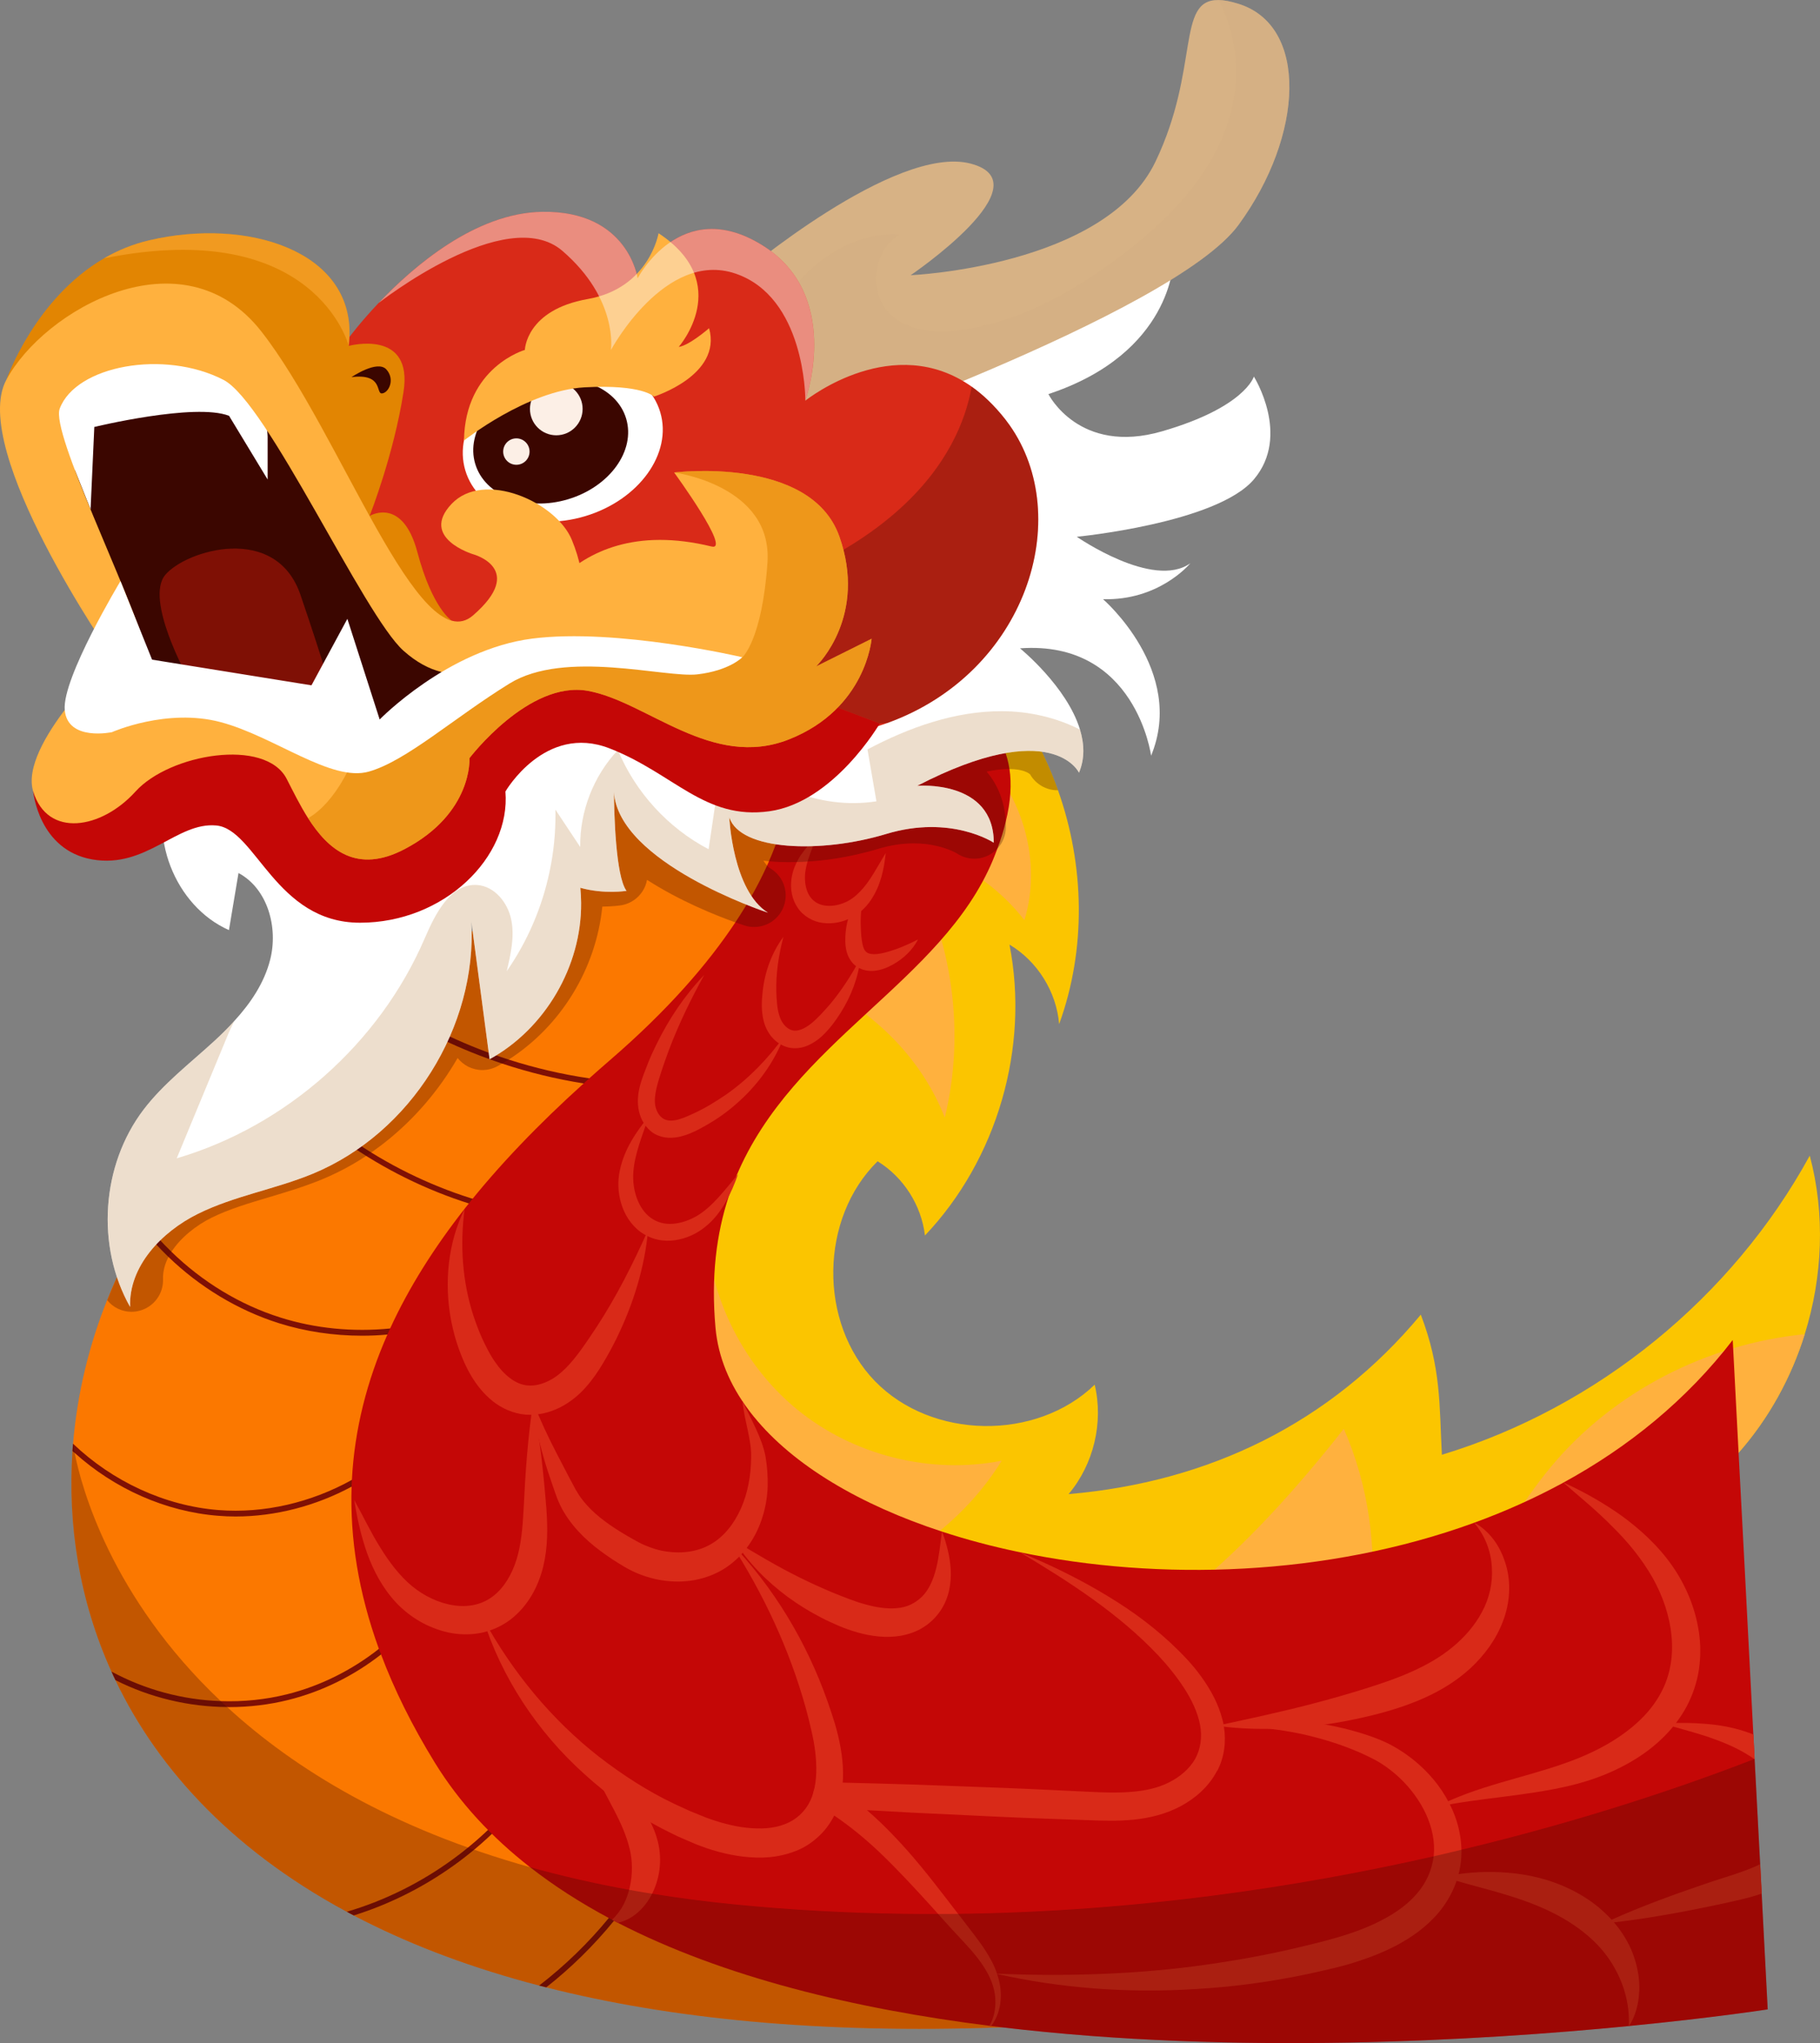 <?xml version="1.0" encoding="UTF-8"?> <svg xmlns="http://www.w3.org/2000/svg" width="539" height="605" viewBox="0 0 539 605" fill="none"><rect x="0" y="0" width="539" height="605" fill="#808080" stroke="none"/><path d="M534.479 395.082C530.455 407.978 523.816 420.061 514.908 430.172C512.375 433.089 509.626 435.824 506.712 438.393C500.172 444.128 492.969 448.886 485.319 452.88C483.746 453.709 482.173 454.488 480.567 455.25C469.838 460.323 458.38 464.118 446.74 467.218C445.068 467.682 443.362 468.13 441.69 468.544C439.703 469.041 437.733 469.522 435.746 469.986C433.312 470.55 430.894 471.113 428.477 471.644C420.976 473.318 413.459 474.876 405.926 476.351C386.056 480.213 366.055 483.395 345.954 485.882C343.801 486.164 341.632 486.412 339.48 486.661C335.572 487.108 331.648 487.539 327.724 487.937C325.489 488.169 323.27 488.385 321.035 488.6C299.079 490.672 276.495 491.865 255.433 485.318C246.625 482.583 238.313 478.522 230.647 473.417C230.117 473.086 229.587 472.721 229.057 472.356C226.921 470.898 224.852 469.34 222.848 467.715C220.845 466.107 218.907 464.433 217.02 462.66C215.016 460.82 213.079 458.864 211.208 456.842C206.804 452.085 202.813 446.963 199.287 441.559C190.776 428.498 184.898 413.862 181.388 398.646C180.61 395.314 179.931 391.933 179.401 388.551C178.556 383.396 177.96 378.208 177.613 373.02C177.133 365.744 177.166 358.334 177.944 351.041L178.159 349.251C178.639 345.323 179.351 341.411 180.312 337.599C181.653 332.278 183.524 327.123 185.991 322.267C186.272 321.72 186.57 321.173 186.852 320.609C187.845 318.802 188.905 317.029 190.081 315.321C191.306 313.515 192.63 311.791 194.005 310.133C196.389 307.266 199.005 304.597 201.77 302.111C203.89 300.221 206.092 298.431 208.377 296.707C213.592 292.762 219.189 289.215 224.918 285.784C225.199 285.602 225.481 285.436 225.762 285.27C226.64 284.757 227.55 284.226 228.428 283.712C229.256 283.215 230.084 282.734 230.912 282.254C235.929 279.32 240.979 276.419 245.88 273.386C247.999 272.076 250.102 270.734 252.155 269.358C253.198 268.645 254.241 267.933 255.251 267.187C256.609 266.242 257.934 265.28 259.225 264.269C262.835 261.501 266.246 258.518 269.358 255.269C270.468 254.109 271.544 252.915 272.587 251.689C273.067 251.109 273.547 250.512 274.011 249.915C275.236 248.357 276.395 246.749 277.472 245.042C281.114 239.34 283.73 232.975 285.254 226.378C285.668 224.605 285.684 221.953 285.767 219.201C285.833 215.903 285.966 212.405 286.843 210.002C287.125 209.289 287.472 208.643 287.903 208.145C297.01 197.67 306.348 217.974 309.229 224.041C310.769 227.29 312.143 230.638 313.335 234.019C321.233 256.197 321.747 281.093 313.667 303.271C312.872 293.674 307.226 284.624 298.963 279.718C304.941 310.183 295.321 343.334 273.928 365.86C272.885 356.909 267.57 348.588 259.904 343.881C242.717 360.771 242.353 391.734 259.142 409.005C275.932 426.277 306.878 426.774 324.197 410.033C326.863 421.238 323.883 433.636 316.465 442.438C358.058 438.874 394.054 421.42 420.778 389.297C426.821 405.143 426.242 415.851 427.02 430.785C472.934 416.862 512.937 384.341 535.969 342.207C540.572 359.495 539.81 378.009 534.479 395.082Z" fill="#FBC500"></path><path d="M224.918 285.785C225.199 285.602 225.481 285.437 225.762 285.271C226.64 284.757 227.55 284.227 228.428 283.713C229.256 283.216 230.084 282.735 230.912 282.254C235.929 279.32 240.979 276.42 245.88 273.386C247.999 272.077 250.102 270.734 252.155 269.359C253.198 268.646 254.241 267.933 255.251 267.187C256.609 266.242 257.934 265.281 259.225 264.27C262.835 261.502 266.246 258.518 269.358 255.27C282.091 277.994 285.966 305.609 279.806 330.936C270.799 307.88 249.009 290.84 224.918 285.785Z" fill="#FFB13E"></path><path d="M296.662 432.542C282.571 455.399 257.205 470.35 230.647 473.417C230.117 473.085 229.587 472.721 229.057 472.356C226.921 470.897 224.852 469.339 222.848 467.715C220.845 466.107 218.907 464.433 217.02 462.659C215.016 460.819 213.079 458.864 211.208 456.841C206.804 452.084 202.813 446.963 199.287 441.559C190.776 428.498 184.898 413.862 181.388 398.645C180.61 395.314 179.931 391.932 179.401 388.551C178.556 383.396 177.96 378.208 177.613 373.02C177.133 365.743 177.166 358.334 177.944 351.041L178.159 349.251C178.639 345.323 179.351 341.411 180.312 337.598C181.653 332.278 183.524 327.123 185.991 322.266C186.272 321.719 186.57 321.172 186.852 320.609C187.845 318.802 188.905 317.028 190.081 315.321C191.306 313.514 192.63 311.791 194.005 310.133C196.389 307.266 199.005 304.597 201.77 302.111C203.89 300.221 206.092 298.431 208.377 296.707C211.97 303.95 213.278 312.653 213.063 320.841C212.682 334.2 209.089 347.361 209.122 360.738C209.188 382.302 219.321 403.618 235.978 417.293C252.652 430.967 275.518 436.702 296.662 432.542Z" fill="#FFB13E"></path><path d="M303.384 272.491C295.685 262.513 284.707 255.136 272.587 251.689C273.067 251.109 273.548 250.512 274.011 249.915C275.236 248.357 276.395 246.749 277.472 245.042C281.114 239.34 283.73 232.975 285.254 226.378C285.668 224.605 285.684 221.953 285.767 219.201C301.563 231.185 309.229 253.413 303.384 272.491Z" fill="#FFB13E"></path><path d="M397.978 423.094C405.263 439.735 407.88 458.3 405.926 476.35C386.057 480.212 366.055 483.395 345.954 485.881C343.802 486.163 341.633 486.412 339.48 486.66C335.572 487.108 331.648 487.539 327.724 487.936C355.392 472.472 378.159 448.255 397.978 423.094Z" fill="#FFB13E"></path><path d="M534.479 395.082C530.455 407.978 523.816 420.061 514.908 430.172C512.374 433.089 509.626 435.824 506.712 438.393C500.171 444.128 492.969 448.886 485.319 452.88C483.746 453.709 482.173 454.488 480.567 455.251C469.838 460.323 458.38 464.118 446.74 467.218C445.068 467.682 443.362 468.13 441.69 468.544C439.703 469.041 437.733 469.522 435.746 469.986C443.18 457.836 450.317 445.206 459.225 434.465C477.786 412.072 505.619 397.9 534.479 395.082Z" fill="#FFB13E"></path><path d="M296.794 600.334H296.728C242.767 602.306 198.194 597.748 161.75 588.499C161.038 588.317 160.343 588.151 159.648 587.952C140.06 582.847 122.857 576.383 107.872 568.808C107.16 568.46 106.448 568.095 105.753 567.73C105.421 567.564 105.107 567.382 104.776 567.2C104.776 567.2 104.776 567.216 104.759 567.2C104.064 566.852 103.401 566.487 102.723 566.106H102.706C68.663 547.774 46.658 523.673 34.191 497.55C33.777 496.705 33.379 495.86 33.015 495.014C23.412 473.781 20.001 451.338 21.474 429.674C21.524 428.945 21.574 428.232 21.64 427.503C22.865 412.701 26.375 398.314 31.724 384.97C34.671 377.561 38.214 370.467 42.238 363.837C42.519 363.307 42.85 362.793 43.181 362.279C53.05 346.383 65.766 333.057 80.287 323.824C81.314 323.178 82.307 322.531 83.3 321.885C83.781 321.586 84.244 321.271 84.708 320.973C96.282 313.415 106.266 306.006 114.892 298.911C115.373 298.53 115.853 298.149 116.3 297.751C155.127 265.512 165.277 240.583 165.277 240.583C194.733 217.145 218.262 213.316 235.415 216.383C257.404 220.344 268.878 235.643 268.878 235.643L253.827 252.981L241.542 267.12L238.213 270.949L231.773 278.374H231.756L230.183 280.198L225.762 285.27L194.849 320.874L194.733 321.006L193.375 322.564L189.004 327.603L180.312 337.598L179.368 338.692L178.159 349.251L177.944 351.041L172.414 399.176L170.774 413.43L168.125 436.652L166.867 447.526L166.387 451.637L239.174 534.629L244.886 541.127L267.272 566.686L294.145 597.334L294.758 598.013L296.794 600.334Z" fill="#FB7800"></path><path d="M211.655 321.67C206.274 322.3 200.843 322.598 195.445 322.598C195.081 322.598 194.717 322.598 194.352 322.582C194.021 322.582 193.69 322.582 193.375 322.565C192.034 322.549 190.677 322.516 189.335 322.449C188.226 322.416 187.1 322.35 186.007 322.283C181.603 321.985 177.215 321.504 172.844 320.825C164.648 319.532 156.518 317.543 148.653 314.924C136.815 310.996 125.44 305.609 114.909 298.912C115.373 298.531 115.853 298.15 116.3 297.752C127.013 304.482 138.553 309.869 150.591 313.747C158.389 316.25 166.387 318.123 174.483 319.316C178.573 319.946 182.696 320.377 186.852 320.609C187.812 320.676 188.789 320.709 189.749 320.742C191.422 320.808 193.077 320.858 194.75 320.858H194.833C200.379 320.875 205.926 320.576 211.423 319.93L211.639 321.654L211.655 321.67Z" fill="#7F1005"></path><path d="M147.229 385.552C144.895 386.812 142.477 387.972 140.027 389.016C137.941 389.878 135.821 390.674 133.652 391.37C127.542 393.359 121.168 394.635 114.727 395.182C112.227 395.431 109.726 395.53 107.21 395.53C98.815 395.53 90.437 394.304 82.522 391.801C70.402 387.955 59.126 381.11 49.871 372.192C47.139 369.557 44.589 366.789 42.237 363.822C42.536 363.308 42.867 362.778 43.181 362.264C45.499 365.214 48.033 368.032 50.748 370.651C59.871 379.535 71.015 386.364 83.035 390.143C93.417 393.425 104.577 394.47 115.522 393.392C121.582 392.812 127.592 391.536 133.354 389.646C135.44 388.967 137.493 388.187 139.514 387.342C141.865 386.348 144.183 385.237 146.401 384.027L147.213 385.552H147.229Z" fill="#7F1005"></path><path d="M126.681 421.355C120.654 429.129 112.872 435.527 104.13 440.234C93.583 445.903 81.645 449.069 69.74 449.069C68.051 449.069 66.346 449.002 64.624 448.853C49.026 447.643 33.843 440.814 22.12 430.239C21.888 430.073 21.673 429.858 21.458 429.676C21.507 428.946 21.557 428.217 21.623 427.504C33.28 438.643 48.794 445.919 64.739 447.163C78.3 448.223 92.192 444.892 104.18 438.245C112.326 433.72 119.595 427.637 125.257 420.311L126.632 421.371L126.681 421.355Z" fill="#7F1005"></path><path d="M133.536 464.931C132.029 467.931 130.307 470.832 128.387 473.567C126.913 475.689 125.324 477.728 123.635 479.683C120.389 483.446 116.78 486.894 112.839 489.927C104.759 496.242 95.387 500.9 85.403 503.386C79.674 504.812 73.78 505.508 67.885 505.508C67.703 505.508 67.504 505.508 67.322 505.491C55.848 505.425 44.423 502.69 34.191 497.518C33.776 496.673 33.379 495.828 33.015 494.982C42.95 500.353 54.142 503.37 65.435 503.734C72.008 503.966 78.615 503.303 85.006 501.712C94.924 499.242 104.213 494.551 112.227 488.253C115.836 485.402 119.181 482.219 122.211 478.739C123.85 476.832 125.39 474.86 126.814 472.805C128.751 470.053 130.49 467.152 132.013 464.119L133.553 464.898L133.536 464.931Z" fill="#7F1005"></path><path d="M204.287 526.093C203.442 529.077 202.465 532.044 201.389 534.961C200.429 537.53 199.369 540.083 198.21 542.585C197.333 544.541 196.372 546.481 195.379 548.37C193.276 552.365 190.941 556.227 188.425 559.956C186.355 563.006 184.153 565.94 181.835 568.775C175.907 576.051 169.152 582.698 161.767 588.499C161.055 588.333 160.376 588.151 159.664 587.969C167.264 582.101 174.202 575.388 180.295 567.962C182.348 565.476 184.302 562.874 186.156 560.238C186.289 560.023 186.438 559.824 186.57 559.625C189.683 555.116 192.465 550.409 194.899 545.536C195.544 544.293 196.124 543.066 196.687 541.806C197.829 539.32 198.872 536.801 199.833 534.232C200.893 531.397 201.836 528.53 202.648 525.629L204.303 526.093H204.287Z" fill="#7F1005"></path><path d="M157.909 529.078C144.961 546.996 125.887 560.604 104.776 567.201C104.776 567.201 104.776 567.218 104.759 567.201C104.064 566.853 103.402 566.489 102.723 566.107C123.734 559.925 142.809 546.665 155.873 529.078H157.909Z" fill="#7F1005"></path><path d="M153.952 358.501V360.192C127.244 355.12 102.11 341.511 83.3 321.886C83.781 321.588 84.244 321.273 84.708 320.975C103.203 340.152 127.791 353.479 153.952 358.501Z" fill="#7F1005"></path><path d="M523.534 595.014C523.534 595.014 507.788 597.468 482.471 599.937C482.438 599.954 482.422 599.954 482.389 599.954C438.544 604.247 366.038 608.573 296.794 600.335H296.728C295.668 600.219 294.625 600.087 293.566 599.954C293.4 599.921 293.218 599.904 293.036 599.888C252.966 594.832 214.205 585.484 182.961 569.372C182.58 569.19 182.199 568.975 181.818 568.776C181.636 568.693 181.437 568.593 181.255 568.477C180.924 568.312 180.593 568.129 180.295 567.963C171.884 563.455 164.068 558.449 156.932 552.88C145.64 544.062 136.086 533.835 128.801 522C122.029 510.994 116.747 500.303 112.856 489.943C112.624 489.38 112.425 488.833 112.21 488.269C106.117 471.445 103.617 455.5 104.13 440.25C104.146 439.571 104.18 438.908 104.213 438.245C104.991 423.228 108.683 408.906 114.727 395.199C114.992 394.619 115.257 394.005 115.522 393.425C121.135 381.176 128.635 369.358 137.576 357.97C137.593 357.954 137.593 357.937 137.609 357.921C147.71 345.075 159.648 332.743 172.844 320.842C173.39 320.328 173.953 319.847 174.5 319.333C176.503 317.543 178.556 315.736 180.626 313.946C197.863 299.078 209.685 285.337 217.765 273.154C221.739 267.154 224.818 261.535 227.153 256.347C227.368 255.916 227.55 255.485 227.716 255.071C238.081 231.385 233.511 216.997 233.511 216.997L235.399 216.417L258.894 209.14L271.279 205.328C271.279 205.328 279.343 205.709 286.827 210.052C292.39 213.268 297.622 218.688 298.963 227.771C299.609 232.097 299.361 237.285 297.821 243.451C297.241 245.888 296.43 248.523 295.387 251.275C294.973 252.402 294.526 253.546 294.046 254.706C278.896 290.923 234.836 308.145 218.03 348.373C217.235 350.263 216.506 352.202 215.844 354.175C215.844 354.208 215.828 354.224 215.828 354.241C212.185 365.297 210.529 378.027 211.903 393.226C212.698 401.912 216.109 410.05 221.689 417.492C222.186 418.189 222.732 418.852 223.262 419.515C223.262 419.515 223.279 419.515 223.279 419.531C234.968 433.919 254.755 445.621 278.945 453.527C286.214 455.914 293.88 457.953 301.861 459.61C343.321 468.279 392.895 466.821 436.524 450.942H436.541C436.541 450.942 436.59 450.908 436.607 450.908C445.697 447.593 454.522 443.648 462.966 439.057C462.983 439.057 463 439.04 463.016 439.024C482.223 428.548 499.443 414.625 513.153 396.806L514.891 430.206L516.729 464.997L519.262 513.629L519.627 520.84V521.006L521.266 552.018L521.713 560.737L523.501 595.031L523.534 595.014Z" fill="#C40706"></path><path d="M241.806 247.894C240.117 252.352 238.097 256.728 238.412 260.739C238.528 262.728 239.124 264.601 240.184 265.894C241.243 267.171 242.667 267.966 244.439 268.165C246.177 268.397 248.131 268.099 249.919 267.37C251.724 266.673 253.264 265.513 254.754 263.972C257.718 260.922 259.804 256.678 262.305 252.601C261.824 257.341 260.831 262.165 257.933 266.508C256.526 268.613 254.44 270.651 251.94 271.845C249.472 273.055 246.658 273.668 243.743 273.304C240.846 272.989 237.866 271.298 236.193 268.745C234.488 266.209 234.057 263.242 234.355 260.574C234.637 257.855 235.763 255.435 237.071 253.363C238.462 251.308 240.035 249.518 241.806 247.877V247.894Z" fill="#D92A18"></path><path d="M232.021 277.381C230.564 282.884 229.786 288.287 229.901 293.641C230.017 296.31 230.15 299.028 230.928 301.117C231.623 303.189 233.18 304.796 234.703 305.111C236.226 305.509 238.263 304.647 240.184 303.122C242.071 301.631 243.926 299.509 245.681 297.536C249.158 293.409 252.122 288.818 254.804 283.812C254.191 289.481 252.056 295.017 248.943 299.94C247.353 302.41 245.697 304.714 243.363 306.885C242.187 307.946 240.829 308.907 239.19 309.62C237.568 310.316 235.514 310.631 233.561 310.2C229.521 309.222 227.12 305.841 226.242 302.625C225.365 299.343 225.563 296.36 225.878 293.459C226.54 287.624 228.61 281.989 232.021 277.414V277.381Z" fill="#D92A18"></path><path d="M255.682 264.004C255.168 267.468 254.854 270.667 254.903 273.8C254.97 276.783 255.234 280.496 256.294 281.623C256.725 282.17 257.437 282.502 258.695 282.552C259.937 282.585 261.311 282.303 262.834 281.872C265.831 281.027 268.762 279.784 271.875 278.192C270.269 281.325 267.57 283.878 264.407 285.635C262.868 286.497 261.013 287.276 258.91 287.475C257.851 287.557 256.692 287.508 255.483 287.11C254.291 286.712 253.132 285.95 252.304 284.939C250.665 282.867 250.4 280.629 250.333 278.773C250.3 276.933 250.482 275.126 250.863 273.369C251.641 269.855 253.231 266.54 255.665 264.02L255.682 264.004Z" fill="#D92A18"></path><path d="M208.542 288.734C204.535 295.994 200.992 303.304 198.127 310.862C197.416 312.752 196.753 314.658 196.107 316.564C195.478 318.471 194.833 320.426 194.419 322.25C194.005 324.056 193.789 325.83 194.054 327.338C194.319 328.847 195.081 330.256 196.058 330.985C196.968 331.731 198.26 331.996 199.866 331.731C201.472 331.466 203.194 330.753 204.982 329.908C208.592 328.316 211.953 326.228 215.232 323.99C221.722 319.382 227.401 313.581 232.236 306.851C229.305 314.625 224.173 321.653 217.715 327.173C214.52 329.974 210.91 332.328 207.135 334.317C205.28 335.311 203.161 336.256 200.727 336.72C199.502 336.935 198.161 337.018 196.77 336.786C195.395 336.538 193.972 335.974 192.846 335.062C190.577 333.223 189.451 330.67 189.054 328.151C188.69 325.581 189.054 323.178 189.667 321.023C190.296 318.868 191.074 316.962 191.836 315.006C192.597 313.05 193.475 311.144 194.402 309.271C198.078 301.746 202.78 294.735 208.509 288.751L208.542 288.734Z" fill="#D92A18"></path><path d="M192.183 330.506C190.262 336.175 187.944 341.678 187.564 347.114C187.381 349.8 187.729 352.402 188.607 354.805C189.468 357.192 190.892 359.314 192.763 360.64C194.601 361.982 196.902 362.596 199.353 362.38C201.803 362.198 204.303 361.286 206.588 359.944C211.158 357.142 214.701 352.302 218.559 347.728C217.582 350.579 216.407 353.314 214.917 355.982C213.377 358.618 211.506 361.17 208.939 363.226C206.423 365.298 203.326 366.756 199.899 367.253C198.194 367.502 196.389 367.452 194.634 367.054C192.879 366.64 191.19 365.878 189.716 364.817C186.769 362.662 184.898 359.529 183.954 356.33C182.994 353.131 182.878 349.684 183.573 346.534C184.914 340.202 188.441 335.114 192.183 330.506Z" fill="#D92A18"></path><path d="M137.609 357.887C136.152 368.86 136.98 379.6 140.159 389.463C140.97 391.916 141.865 394.336 142.941 396.656C144.05 398.994 145.16 401.231 146.534 403.187C149.233 407.182 152.759 410.033 156.336 410.265C158.141 410.431 160.144 410 162.065 409.105C164.002 408.243 165.757 406.9 167.463 405.226C170.807 401.911 173.788 397.286 176.735 392.877C182.563 383.943 187.431 374.329 191.935 364.218C190.941 375.274 187.564 386.131 182.646 396.225C181.404 398.761 180.063 401.215 178.606 403.651C177.149 406.104 175.477 408.558 173.407 410.878C169.334 415.453 163.042 419.431 155.641 418.901C151.981 418.586 148.537 417.011 145.905 414.906C143.272 412.768 141.269 410.265 139.679 407.629C138.073 404.994 136.897 402.242 135.92 399.524C134.91 396.789 134.198 393.971 133.619 391.137C131.45 379.799 132.692 367.882 137.626 357.903L137.609 357.887Z" fill="#D92A18"></path><path d="M157.892 415.189C159.912 420.394 162.247 425.317 164.764 430.206L168.555 437.499L170.493 441.113C171.089 442.157 171.734 443.185 172.496 444.13C175.46 447.992 179.583 451.025 184.004 453.76C185.113 454.456 186.256 455.086 187.415 455.749L189.153 456.71C189.683 456.959 190.18 457.257 190.726 457.473C192.879 458.401 195.13 459.147 197.432 459.445C202.035 460.125 206.737 459.478 210.529 457.257C214.37 455.069 217.417 451.207 219.42 446.715C221.424 442.207 222.384 437.102 222.45 431.764C222.666 426.427 220.348 420.46 219.901 414.891C222.235 419.963 225.712 425.764 226.739 431.449C227.203 434.284 227.418 437.218 227.352 440.185C227.236 443.168 226.772 446.185 225.845 449.102C224.073 454.92 220.447 460.589 214.884 464.269C212.102 466.092 208.939 467.269 205.76 467.882C202.548 468.462 199.303 468.462 196.157 467.981C193.011 467.501 189.964 466.539 187.117 465.147C186.405 464.816 185.726 464.401 185.014 464.02L183.176 462.909C181.951 462.163 180.758 461.368 179.566 460.523C174.814 457.224 170.211 453.147 167.016 447.793C166.204 446.467 165.559 445.041 164.979 443.599C164.466 442.257 164.052 440.964 163.588 439.654C162.694 437.019 161.783 434.383 161.022 431.681C159.498 426.311 158.174 420.791 157.892 415.189Z" fill="#D92A18"></path><path d="M157.892 415.188C159.863 425.796 160.989 436.338 161.833 447.012C162.197 452.399 162.28 458.118 160.873 463.919C159.449 469.704 156.468 475.472 151.253 479.533C148.653 481.522 145.507 482.931 142.295 483.561C139.066 484.158 135.821 484.075 132.791 483.412C126.714 482.069 121.383 478.887 117.293 474.56C113.27 470.218 110.604 465.129 108.733 459.974C106.911 454.769 105.736 449.532 104.925 444.211C107.541 448.935 109.793 453.758 112.558 458.151C115.24 462.543 118.336 466.604 121.962 469.637C125.555 472.604 129.927 474.693 134.281 475.356C138.652 476.052 142.792 475.157 145.987 472.687C149.233 470.234 151.634 466.19 152.975 461.781C154.366 457.305 154.78 452.283 155.061 447.078C155.558 436.52 156.286 425.829 157.892 415.204V415.188Z" fill="#D92A18"></path><path d="M142.957 479.069C151.749 495.18 163.373 509.236 177.381 520.192C184.401 525.613 191.852 530.453 199.816 534.215C201.82 535.11 203.79 536.121 205.843 536.9L208.89 538.144C209.9 538.508 210.893 538.889 211.903 539.188C215.927 540.481 220.083 541.359 224.09 541.426C228.08 541.575 231.905 540.812 234.835 538.989C237.783 537.166 239.952 534.282 240.912 530.668C241.939 527.055 241.922 522.878 241.425 518.668C241.177 516.562 240.763 514.441 240.266 512.303C239.77 510.148 239.24 507.96 238.644 505.822C233.859 488.583 226.192 472.091 216.241 456.676C229.04 469.87 238.859 486.163 245.068 503.783C245.863 505.987 246.575 508.192 247.27 510.463C247.949 512.75 248.512 515.104 248.943 517.507C249.787 522.314 250.085 527.452 248.827 532.74C248.197 535.359 247.088 537.994 245.465 540.315C243.859 542.652 241.757 544.641 239.389 546.199C237.005 547.774 234.339 548.719 231.723 549.332C229.09 549.945 226.441 550.144 223.891 550.061C218.758 549.912 213.874 548.835 209.254 547.277C208.095 546.895 206.952 546.431 205.827 546L202.565 544.591C200.363 543.696 198.276 542.569 196.157 541.525C187.746 537.182 179.997 531.663 173.059 525.331C159.084 512.783 148.454 496.606 142.974 479.069H142.957Z" fill="#D92A18"></path><path d="M217.5 456.212C224.023 460.173 230.282 463.902 236.756 467.102C239.985 468.709 243.247 470.185 246.525 471.56C248.181 472.223 249.82 472.903 251.493 473.516C253.132 474.13 254.721 474.676 256.344 475.107C259.556 476.003 262.768 476.483 265.633 476.201C268.514 475.969 270.898 474.875 273.017 472.837C275.054 470.848 276.395 467.847 277.24 464.45C278.117 461.035 278.432 457.306 278.978 453.51C279.69 455.3 280.237 457.123 280.684 459.013C281.147 460.886 281.445 462.825 281.561 464.831C281.76 468.792 281.081 473.301 278.399 477.146C277.074 479.036 275.402 480.677 273.349 481.936C271.329 483.213 269.044 483.959 266.808 484.373C262.288 485.136 257.983 484.506 254.059 483.428C252.105 482.865 250.168 482.202 248.363 481.423C246.591 480.644 244.803 479.865 243.098 478.953C239.654 477.179 236.359 475.124 233.246 472.853C227.053 468.245 221.556 462.726 217.516 456.228L217.5 456.212Z" fill="#D92A18"></path><path d="M192.779 561.416C191.471 563.803 189.633 565.958 187.398 567.466C186.04 568.378 184.517 569.057 182.961 569.372C182.398 569.074 181.818 568.792 181.255 568.477C184.318 565.61 185.709 562.262 186.504 558.864C187.382 555.002 187.348 551.007 186.471 547.46C185.544 543.614 183.871 539.835 181.802 535.89C180.858 534.034 179.831 532.177 178.821 530.238C177.646 528.034 176.487 525.729 175.51 523.26C179.98 525.448 183.888 528.315 187.299 531.945C189.385 534.183 191.289 536.785 192.713 539.686C193.607 541.459 194.336 543.366 194.832 545.371C196.19 550.874 195.395 556.626 192.779 561.433V561.416Z" fill="#D92A18"></path><path d="M360.442 524.371C357.991 529.079 353.984 532.543 349.629 534.863C345.242 537.217 340.374 538.361 335.771 538.841C331.101 539.305 326.598 539.156 322.243 538.991C313.584 538.659 304.94 538.41 296.281 537.996L270.335 536.769C265.815 536.537 261.278 536.289 256.758 536.024C259.573 538.46 262.238 541.029 264.772 543.698C270.236 549.383 275.087 555.483 279.789 561.599L286.843 570.749C289.178 573.799 291.661 576.932 293.549 580.495C294.228 581.738 294.807 583.064 295.271 584.44C295.287 584.473 295.287 584.49 295.287 584.523C296.132 586.976 296.562 589.579 296.347 592.164C296.165 594.966 295.205 597.767 293.549 599.938C293.383 599.905 293.201 599.888 293.019 599.872C294.393 597.535 294.907 594.75 294.774 592.131C294.658 588.435 293.102 585.004 291.065 581.97C289.029 578.871 286.462 576.186 283.813 573.335C281.147 570.517 278.614 567.633 276.047 564.782C270.881 559.08 265.699 553.477 260.251 548.289C256.095 544.361 251.708 540.781 247.072 537.631C245.598 536.62 244.124 535.659 242.601 534.747C241.177 533.885 240.548 532.261 240.896 530.719C240.912 530.653 240.929 530.57 240.945 530.471C241.028 530.156 241.177 529.858 241.343 529.576C242.071 528.382 243.346 527.719 244.654 527.753H244.737C246.343 527.802 247.949 527.835 249.555 527.869C256.609 528.051 263.662 528.217 270.699 528.449L296.662 529.41C305.321 529.725 313.964 530.206 322.607 530.587C326.912 530.802 331.052 530.952 335.026 530.603C339.016 530.305 342.758 529.509 346.07 527.869C349.381 526.244 352.246 523.824 353.934 520.874C355.574 517.923 356.087 514.376 355.392 510.73C354.696 507.083 352.958 503.42 350.755 499.989C348.537 496.558 345.904 493.292 343.04 490.226C331.433 477.91 316.779 468.429 301.91 459.578C309.924 462.893 317.806 466.639 325.356 471.032C329.115 473.22 332.84 475.573 336.433 478.142C340.009 480.712 343.437 483.496 346.732 486.546C349.961 489.596 353.14 492.812 355.805 496.558C358.471 500.271 360.822 504.431 362.048 509.271C362.164 509.702 362.279 510.149 362.362 510.614C362.362 510.63 362.362 510.647 362.379 510.68C362.395 510.796 362.412 510.945 362.429 511.078C362.445 511.144 362.462 511.21 362.462 511.293C363.157 515.586 362.644 520.327 360.491 524.388L360.442 524.371Z" fill="#D92A18"></path><path d="M360.309 511.044C370.409 508.856 380.294 506.768 389.997 504.166C394.848 502.889 399.65 501.497 404.419 500.005C409.171 498.513 413.823 496.939 418.178 494.966C422.549 493.027 426.622 490.673 430.166 487.756C433.709 484.839 436.772 481.341 438.892 477.347C441.044 473.352 442.12 468.86 441.822 464.153C441.574 459.445 439.868 454.721 436.458 450.793C438.759 452.003 440.779 453.826 442.418 456.014C444.058 458.186 445.183 460.738 445.995 463.407C447.568 468.744 447.154 474.811 445.101 480.098C443.097 485.452 439.637 490.11 435.563 493.922C431.424 497.751 426.639 500.635 421.705 502.84C416.754 505.044 411.671 506.619 406.621 507.878C401.571 509.122 396.454 510.133 391.305 510.812C381.006 512.171 370.575 512.437 360.309 511.044Z" fill="#D92A18"></path><path d="M360.309 511.044C370.045 509.155 380.178 508.89 390.196 510.282C395.196 511.044 400.163 512.221 405.015 513.829C407.383 514.641 409.916 515.603 412.267 516.896C414.618 518.172 416.837 519.68 418.907 521.371C423.046 524.769 426.606 528.946 429.139 533.852C431.689 538.709 433.146 544.411 432.749 550.229C432.335 556.063 429.917 561.649 426.308 566.041C422.682 570.467 418.095 573.683 413.393 576.169C408.657 578.622 403.74 580.379 398.806 581.805C396.322 582.501 393.855 583.081 391.421 583.628C388.987 584.208 386.52 584.722 384.069 585.203C374.234 587.125 364.267 588.418 354.282 588.982C334.33 590.258 314.229 588.833 294.89 584.44C314.693 585.269 334.297 584.738 353.653 582.269C363.323 580.976 372.91 579.368 382.381 577.18C391.868 574.959 401.322 572.771 409.386 568.511C413.41 566.423 417.036 563.82 419.735 560.605C422.467 557.439 424.155 553.544 424.602 549.516C425.033 545.455 424.139 541.178 422.318 537.2C420.48 533.239 417.764 529.543 414.486 526.443C412.83 524.901 411.042 523.493 409.138 522.266C407.234 521.039 405.197 520.111 402.978 519.083C398.607 517.161 394.054 515.619 389.384 514.409C380.029 511.956 370.227 511.044 360.326 511.028L360.309 511.044Z" fill="#D92A18"></path><path d="M485.452 589.728C485.303 593.374 484.342 596.988 482.471 599.938C482.455 599.988 482.422 600.038 482.388 600.087V599.955C482.686 592.943 480.666 586.794 477.487 581.589C474.292 576.351 469.705 572.274 464.457 568.975C459.175 565.693 453.264 563.307 446.955 561.367C441.955 559.776 436.673 558.516 431.358 556.958C430 556.56 428.642 556.163 427.285 555.715C428.841 555.4 430.398 555.151 431.971 554.953C437.352 554.207 442.816 554.124 448.346 554.721C455.433 555.516 462.652 557.671 469.01 561.632C472.007 563.472 474.822 565.776 477.272 568.462C477.52 568.71 477.736 568.959 477.968 569.241C480.352 572.025 482.322 575.174 483.614 578.622C484.938 582.186 485.634 585.965 485.485 589.711L485.452 589.728Z" fill="#D92A18"></path><path d="M425.314 535.095C437.319 528.896 450.913 526.542 463.016 522.282C469.076 520.194 474.822 517.542 479.888 514.044C484.938 510.58 489.26 506.287 491.926 501.198C494.658 496.159 495.602 490.325 495.022 484.391C494.459 478.457 492.422 472.54 489.392 467.153C486.313 461.766 482.256 456.727 477.62 452.168C473.05 447.494 467.917 443.301 462.834 438.908C468.944 441.676 474.805 444.975 480.368 448.936C485.849 452.964 491.032 457.688 495.121 463.506C499.211 469.324 502.092 476.103 503.152 483.396C503.682 487.043 503.682 490.806 503.119 494.535C502.539 498.264 501.297 501.928 499.542 505.259C495.966 511.956 490.386 517.16 484.326 520.906C478.249 524.686 471.593 527.188 464.904 528.78C451.509 531.946 438.395 532.327 425.298 535.095H425.314Z" fill="#D92A18"></path><path d="M519.66 520.988C519.66 520.988 519.544 520.905 519.494 520.872C515.984 518.369 511.927 516.513 507.606 514.955C503.715 513.513 499.625 512.468 495.519 511.275C494.459 510.96 493.399 510.645 492.34 510.33C493.681 510.264 495.038 510.214 496.38 510.197C500.42 510.131 504.476 510.297 508.599 510.844C512.159 511.341 515.785 512.22 519.279 513.629L519.643 520.839V521.005L519.66 520.988Z" fill="#D92A18"></path><path d="M521.746 560.721C519.229 561.599 516.712 562.246 514.295 562.776C511.695 563.389 509.096 563.936 506.48 564.483C497.075 566.422 487.588 568.146 477.951 569.257C476.875 569.373 475.832 569.506 474.755 569.605C475.583 569.224 476.411 568.843 477.256 568.478C486.246 564.45 495.452 561.102 504.692 557.952C509.742 556.196 515.007 554.77 519.411 552.88C520.074 552.599 520.686 552.317 521.299 552.002L521.746 560.721Z" fill="#D92A18"></path><g style="mix-blend-mode:multiply" opacity="0.3"><path d="M313.335 234.019H313.186C309.825 234.019 306.729 232.196 305.073 229.312C304.742 228.997 303.186 227.77 298.996 227.721H298.765C297.076 227.721 294.89 227.903 292.175 228.483C295.569 232.445 297.556 237.5 297.854 243.401C297.871 243.898 297.887 244.395 297.887 244.909C297.887 247.296 296.993 249.55 295.42 251.241C294.725 252.004 293.897 252.667 292.953 253.164C291.579 253.91 290.055 254.274 288.549 254.274C286.727 254.274 284.939 253.744 283.366 252.7C283.3 252.65 279.872 250.578 274.028 249.915C272.951 249.799 271.776 249.733 270.55 249.733C267.173 249.733 263.663 250.28 260.136 251.34C258.083 251.97 255.98 252.517 253.827 252.998C248.992 254.109 244.009 254.838 239.174 255.12C238.098 255.203 237.038 255.252 235.995 255.252C235.266 255.285 234.554 255.302 233.859 255.302C231.723 255.302 229.686 255.219 227.749 255.037C227.186 254.987 226.623 254.937 226.093 254.871C226.441 255.418 226.805 255.915 227.186 256.33C227.517 256.694 227.865 256.993 228.229 257.208C232.269 259.678 233.809 264.8 231.806 269.093C230.249 272.474 226.888 274.496 223.345 274.496C222.384 274.496 221.391 274.364 220.447 274.032C219.768 273.8 218.874 273.518 217.798 273.137C212.152 271.131 201.472 266.888 191.62 260.54C191.504 261.17 191.322 261.766 191.091 262.363C189.865 265.396 187.133 267.568 183.905 268.082C183.507 268.131 181.421 268.446 178.374 268.463C176.536 286.812 166.171 303.818 150.624 313.78C149.978 314.178 149.332 314.559 148.67 314.957C148.239 315.205 147.809 315.454 147.362 315.703C145.971 316.465 144.415 316.863 142.858 316.863C141.418 316.863 139.977 316.515 138.653 315.868C137.427 315.222 136.351 314.343 135.523 313.299C129.993 322.88 122.691 331.416 114.064 338.228C113.568 338.626 113.071 339.007 112.558 339.389C107.276 343.367 101.547 346.682 95.404 349.218C90.188 351.373 84.923 352.947 79.823 354.472C73.697 356.296 67.918 358.003 62.719 360.555C58.083 362.843 53.497 366.473 50.765 370.7C50.434 371.197 50.136 371.727 49.887 372.241C48.794 374.33 48.215 376.534 48.281 378.772C48.43 383.081 45.615 386.927 41.492 388.087C40.648 388.336 39.804 388.452 38.959 388.452C36.178 388.452 33.512 387.209 31.757 385.004C34.687 377.595 38.231 370.501 42.254 363.854C42.552 363.34 42.883 362.81 43.198 362.296C53.066 346.417 65.782 333.073 80.303 323.841C93.765 315.288 105.206 306.901 114.909 298.928C115.373 298.547 115.853 298.166 116.3 297.768C155.144 265.529 165.277 240.6 165.277 240.6C194.733 217.162 218.278 213.317 235.415 216.4L271.296 205.294C271.296 205.294 279.359 205.675 286.843 210.018C287.125 209.289 287.472 208.659 287.903 208.145C297.026 197.67 306.348 217.974 309.229 224.057C310.769 227.306 312.143 230.638 313.335 234.036V234.019Z" fill="#3B0600"></path></g><path d="M371.337 141.96C360.326 154.938 318.899 158.949 318.899 158.949C318.899 158.949 341.517 174.663 352.527 166.789C351.998 167.419 342.99 177.878 326.664 177.431C326.664 177.431 351.269 198.664 340.904 223.775C340.904 223.775 336.384 189.514 302.076 191.984C302.076 191.984 315.985 203.272 319.843 216.051C321.118 220.261 321.316 224.637 319.545 228.814C319.545 228.814 311.779 211.957 271.643 232.693C271.643 232.693 294.311 230.754 294.311 249.55C294.311 249.55 281.677 241.13 262.421 246.964C243.164 252.782 219.205 251.987 215.977 242.008C215.977 242.008 216.954 263.755 227.435 270.269C226.077 269.822 183.176 255.418 181.818 234.549C181.868 240.583 182.299 259.462 185.544 263.805C185.544 263.805 178.937 264.866 171.867 262.893C168.738 262.031 165.526 260.573 162.744 258.169C157.214 253.396 153.439 244.843 155.641 229.759C155.674 229.444 155.724 229.129 155.773 228.814C162.247 187.989 213.394 188.453 213.394 188.453L249.638 171.132L240.896 125.069L227.468 115.406L289.774 100.737C289.774 100.737 322.889 83.946 347.494 77.465C347.494 77.465 347.13 104.582 310.488 116.699C310.488 116.699 319.545 134.849 344.149 127.721C368.754 120.594 371.337 111.511 371.337 111.511C371.337 111.511 382.348 128.981 371.337 141.96Z" fill="white"></path><path d="M172.099 267.335C172.265 286.132 161.436 304.613 144.994 313.663C143.189 300.071 141.401 286.48 139.596 272.888C141.335 304.199 121.631 335.559 92.689 347.543C81.579 352.151 69.442 354.09 58.646 359.428C47.851 364.765 38.098 374.975 38.529 387.009C28.379 369.041 30.002 345.09 42.469 328.647C48.414 320.824 56.361 314.807 63.58 308.16C65.584 306.304 67.571 304.364 69.409 302.309C74.243 297.038 78.251 291.071 80.006 284.209C82.44 274.678 79.294 263.158 70.634 258.517L67.803 275.424C51.725 268.296 43.513 247.13 50.517 230.737C58.497 212.007 83.566 211.725 100.405 212.653C115.406 213.482 130.953 214.443 144.233 221.471C148.405 223.676 155.21 221.405 158.605 224.67C162.032 227.985 162.049 236.836 164.499 240.914C168.506 247.594 171.106 255.152 171.867 262.893C172.016 264.368 172.082 265.843 172.099 267.335Z" fill="white"></path><g style="mix-blend-mode:multiply" opacity="0.4"><path d="M319.545 228.815C319.545 228.815 311.779 211.958 271.643 232.693C271.643 232.693 294.311 230.754 294.311 249.55C294.311 249.55 281.677 241.13 262.421 246.965C243.164 252.783 219.205 251.987 215.977 242.009C215.977 242.009 216.954 263.755 227.435 270.27C226.077 269.822 183.176 255.418 181.818 234.55C181.868 240.583 182.299 259.462 185.544 263.805C185.544 263.805 178.937 264.866 171.867 262.894C172.016 264.369 172.082 265.844 172.099 267.336C172.265 286.132 161.436 304.614 144.994 313.664C143.189 300.072 141.401 286.48 139.596 272.888C141.335 304.199 121.631 335.56 92.689 347.544C81.579 352.152 69.442 354.091 58.646 359.428C47.851 364.766 38.098 374.976 38.529 387.01C28.379 369.042 30.002 345.091 42.469 328.648C48.414 320.824 56.361 314.808 63.58 308.161C65.584 306.304 67.571 304.365 69.409 302.31C68.647 303.868 68.051 305.094 67.753 305.791C62.62 318.189 57.471 330.587 52.338 343.002C84.725 333.471 112.392 308.956 125.754 277.927C128.9 270.618 133.42 261.518 141.335 262.065C146.468 262.429 150.375 267.269 151.402 272.325C152.445 277.364 151.253 282.568 150.077 287.574C156.22 278.756 160.525 268.678 162.744 258.17C163.953 252.501 164.549 246.699 164.499 240.915C164.499 240.517 164.499 240.136 164.483 239.738C166.933 243.434 169.384 247.13 171.834 250.81C171.685 240.285 175.775 229.759 182.994 222.102C188.176 234.599 197.863 245.191 209.85 251.473C211.456 240.616 213.079 229.776 214.685 218.919C224.818 232.561 242.783 239.92 259.556 237.285C258.679 232.163 257.785 227.041 256.907 221.919C269.259 215.389 282.836 210.532 296.811 210.598C304.742 210.631 312.806 212.455 319.843 216.052C321.118 220.262 321.316 224.638 319.545 228.815Z" fill="#D3AD81"></path></g><path d="M366.8 66.592C347.378 93.162 233.461 132.694 233.461 132.694L217.93 120.031L215.977 118.44L219.205 81.493C219.205 81.493 265.053 42.624 287.439 48.442C309.842 54.276 269.706 81.493 269.706 81.493C269.706 81.493 327.31 79.007 342.212 47.845C355.392 20.28 348.272 -0.157 360.839 0.009C362.462 0.025 364.416 0.39 366.8 1.136C387.513 7.617 386.222 40.022 366.8 66.592Z" fill="#D7B285"></path><g style="mix-blend-mode:multiply" opacity="0.4"><path d="M366.8 66.593C347.378 93.163 233.461 132.695 233.461 132.695L217.93 120.032C218.096 119.551 218.278 119.07 218.444 118.59C222.666 107.004 227.004 95.185 234.67 85.538C242.353 75.875 254.092 68.599 266.378 69.46C258.629 74.085 257.089 86.4 263.431 92.815C268.812 98.219 277.372 98.733 284.906 97.672C301.911 95.252 317.442 86.599 331.201 76.323C343.917 66.808 355.806 55.338 361.998 40.702C366.088 31.072 367.313 19.917 364.598 9.739C363.836 6.855 362.644 3.043 360.839 0.01C362.462 0.026 364.416 0.391 366.8 1.137C387.514 7.618 386.222 40.023 366.8 66.593Z" fill="#D3AD81"></path></g><path d="M262.785 214.096C255.599 216.698 247.602 218.339 238.81 218.786C237.137 218.886 235.415 218.919 233.693 218.919L212.433 208.941L212.317 208.907L200.81 203.504L194.501 200.537L119.495 195.846L111.515 180.332L89.443 137.418L87.059 132.793L86.115 130.954L103.484 99.792C103.484 99.792 106.68 95.482 112.078 89.764C122.393 78.89 140.788 63.028 160.558 62.73C186.09 62.298 188.839 82.404 188.839 82.404C188.839 82.404 201.605 57.657 225.696 72.575C249.125 87.046 239.058 116.997 238.495 118.605V118.655C239.604 117.776 264.755 98.25 287.77 114.494C291.148 116.881 294.493 120.064 297.722 124.174C298.135 124.705 298.533 125.235 298.914 125.782C318.369 153.181 304.03 199.211 262.785 214.096Z" fill="#D92A18"></path><path d="M9.834 234.368C9.834 234.368 11.424 251.755 27.385 254.507C43.33 257.258 52.371 243.335 64.077 244.446C75.767 245.556 81.628 273.237 106.613 273.237C131.599 273.237 151.286 253.778 149.68 234.384C149.68 234.384 161.369 214.162 180.51 221.605C199.651 229.064 208.691 242.888 227.832 240.235C246.972 237.567 260.533 214.262 260.533 214.262L211.887 195.863L135.192 202.991L90.718 218.953L41.757 204.582L9.851 234.384L9.834 234.368Z" fill="#C40706"></path><g style="mix-blend-mode:multiply" opacity="0.3"><path d="M262.785 214.095C262.04 214.162 261.295 214.211 260.533 214.245L248.082 209.537L200.81 203.504L89.427 196.99L74.492 158.137L87.059 132.793L90.884 125.086C90.884 125.086 89.592 130.158 89.443 137.418C89.162 150.048 92.275 169.342 111.515 180.331C125.721 188.437 148.753 192.017 185.726 184.972C266.113 169.64 284.21 134.517 287.77 114.494C291.148 116.881 294.493 120.063 297.721 124.174C298.135 124.705 298.533 125.235 298.914 125.782C318.369 153.181 304.03 199.211 262.785 214.095Z" fill="#3B0600"></path></g><path d="M258.132 189.133C258.132 189.133 256.559 209.886 233.693 218.936C210.827 228.003 191.67 207.764 174.136 204.582C156.601 201.383 139.033 224.505 139.033 224.505C139.033 224.505 140.093 240.766 119.893 251.407C105.62 258.949 97.176 251.573 91.248 242.29C88.798 238.445 86.761 234.251 84.907 230.655C78.631 218.405 50.235 223.212 40.135 234.384C30.035 245.556 14.09 248.224 9.834 234.384C5.579 220.544 33.23 194.471 33.23 194.471L154.233 189.714C154.233 189.714 165.658 150.844 210.744 161.834C216.705 163.292 199.651 139.921 199.651 139.921C199.651 139.921 240.051 134.849 248.562 158.817C256.857 182.188 242.403 196.659 241.674 197.355L258.132 189.15V189.133Z" fill="#FFB13E"></path><path d="M133.768 183.779C133.768 183.779 116.532 178.657 112.276 172.093C108.021 165.529 97.076 108.576 67.819 99.791C38.926 91.139 2.814 111.941 1.887 112.472C2.185 111.593 10.579 88.255 30.796 76.503C34.787 74.183 39.257 72.31 44.224 71.149C73.234 64.387 104.594 74.249 103.484 99.791L103.286 102.427C103.286 102.427 122.476 97.222 119.495 116.118C116.598 134.633 109.726 152.087 109.462 152.783C109.942 152.501 119.297 147.263 123.618 163.54C128.056 180.232 133.768 183.779 133.768 183.779Z" fill="#E28502"></path><path opacity="0.5" d="M103.484 99.791L103.285 102.427C103.285 102.427 93.45 63.939 30.796 76.503C34.786 74.183 39.257 72.31 44.224 71.149C73.233 64.387 104.593 74.249 103.484 99.791Z" fill="#FFB13E"></path><path d="M104.097 111.676C104.097 111.676 111.763 106.455 114.429 109.405C117.078 112.356 115.124 116.301 113.154 116.5C111.183 116.698 113.65 110.499 104.097 111.676Z" fill="#3B0600"></path><path d="M40.681 194.652L33.23 172.093C33.23 172.093 8.857 125.782 17.683 113.715C26.508 101.648 60.534 89.581 76.843 113.715C93.152 137.849 100.686 168.132 115.604 179.602C130.523 191.072 165.675 188.503 165.675 188.503L112.558 227.256L97.408 210.929L70.468 213.051L27.932 208.791L40.698 194.619L40.681 194.652Z" fill="#3B0600"></path><path d="M22.286 139.458L26.822 150.828L27.932 126.43C27.932 126.43 57.752 119.203 67.836 123.131L79.26 141.994V129.347C79.26 129.347 79.028 114.628 67.836 107.699C56.643 100.788 25.001 102.727 17.699 113.733C10.397 124.739 22.302 139.474 22.302 139.474L22.286 139.458Z" fill="white"></path><path d="M55.533 200.47C55.533 200.47 42.817 177.547 48.943 170.237C55.07 162.927 81.711 154.838 88.98 176.138C96.249 197.437 98.633 206.321 98.633 206.321L89.212 207.498L71.329 203.487L55.533 200.487V200.47Z" fill="#7F1005"></path><path d="M195.528 122.038C199.187 134.287 189.236 148.077 173.291 152.851C157.346 157.625 141.467 151.558 137.808 139.309C134.149 127.06 144.1 113.269 160.045 108.495C175.99 103.722 191.869 109.788 195.528 122.038Z" fill="white"></path><path d="M185.444 123.976C188.276 133.457 180.56 144.148 168.224 147.844C155.872 151.541 143.57 146.85 140.739 137.352C137.907 127.871 145.623 117.18 157.959 113.484C170.311 109.787 182.613 114.478 185.444 123.976Z" fill="#3B0600"></path><path d="M164.747 128.899C169.054 128.899 172.546 125.404 172.546 121.092C172.546 116.78 169.054 113.285 164.747 113.285C160.44 113.285 156.949 116.78 156.949 121.092C156.949 125.404 160.44 128.899 164.747 128.899Z" fill="#FCEFE6"></path><path d="M152.925 137.634C155.083 137.634 156.833 135.883 156.833 133.722C156.833 131.562 155.083 129.811 152.925 129.811C150.767 129.811 149.018 131.562 149.018 133.722C149.018 135.883 150.767 137.634 152.925 137.634Z" fill="#FCEFE6"></path><path d="M137.394 130.474C137.394 130.474 156.021 115.623 173.175 114.694C190.345 113.766 193.657 117.446 193.657 117.446C193.657 117.446 213.907 111.114 209.999 97.191C209.999 97.191 204.121 102.313 201.008 102.727C201.008 102.727 217.516 83.897 195.031 69.062C195.031 69.062 192.349 85.323 174.036 88.555C155.723 91.787 155.442 103.622 155.442 103.622C155.442 103.622 137.692 108.661 137.411 130.474H137.394Z" fill="#FFB13E"></path><g style="mix-blend-mode:multiply" opacity="0.6"><path d="M258.132 189.134C258.132 189.134 256.559 209.887 233.693 218.937C210.827 228.004 191.67 207.765 174.135 204.583C156.601 201.384 139.033 224.506 139.033 224.506C139.033 224.506 140.093 240.767 119.893 251.408C105.62 258.95 97.176 251.574 91.248 242.291C99.957 237.253 104.693 224.539 104.693 224.539C104.693 224.539 139.447 207.997 152.909 199.593C166.353 191.173 219.851 194.654 219.851 194.654C219.851 194.654 225.696 189.565 227.285 166.642C228.908 143.734 199.651 139.906 199.651 139.906C199.651 139.906 240.051 134.834 248.562 158.801C256.857 182.173 242.403 196.643 241.674 197.339L258.132 189.134Z" fill="#E28502"></path></g><path d="M33.23 194.454C33.23 194.454 -9.306 133.241 1.87 112.489C13.03 91.737 53.977 68.316 77.373 98.118C100.769 127.92 124.165 196.062 140.11 182.221C156.055 168.381 140.11 164.121 140.11 164.121C140.11 164.121 124.165 159.331 133.735 149.22C143.305 139.109 164.747 148.656 169.35 159.861C179.318 184.094 163.506 194.984 155.525 194.984C147.544 194.984 135.192 206.686 119.495 192.697C107.69 182.172 79.194 119.185 66.196 112.489C48.645 103.439 22.468 108.229 17.683 121.009C14.984 128.202 38.462 175.028 43.579 193.194L33.247 194.454H33.23Z" fill="#FFB13E"></path><path d="M33.23 216.798C33.23 216.798 20.001 219.649 19.173 210.235C18.345 200.82 35.681 172.078 35.681 172.078L45.036 195.333L92.242 202.941L102.872 183.25L112.442 213.052C112.442 213.052 132.642 192.3 157.628 189.101C182.613 185.902 219.835 194.621 219.835 194.621C219.835 194.621 216.109 198.566 206.539 199.693C196.968 200.803 167.363 192.234 150.889 202.411C134.414 212.572 120.406 225.302 109.246 228.484C98.086 231.666 81.33 218.108 65.385 213.848C49.44 209.588 33.214 216.782 33.214 216.782L33.23 216.798Z" fill="white"></path><g style="mix-blend-mode:soft-light" opacity="0.5"><path d="M238.512 118.604C238.512 117.461 238.296 87.973 217.815 81.012C196.902 73.934 180.924 103.653 180.924 103.653C180.924 103.653 183.209 88.636 166.569 74.299C149.928 59.944 112.094 89.763 112.094 89.763C122.41 78.89 140.805 63.027 160.575 62.729C186.107 62.315 188.839 82.421 188.839 82.421C188.839 82.421 201.605 57.673 225.696 72.575C249.125 87.045 239.041 116.997 238.495 118.621L238.512 118.604Z" fill="#FCEFE6"></path></g><g style="mix-blend-mode:multiply" opacity="0.3"><path d="M523.534 595.013C523.534 595.013 507.788 597.466 482.471 599.936C482.455 599.986 482.422 600.036 482.389 600.085V599.953C438.544 604.246 366.038 608.572 296.794 600.334H296.728C242.783 602.306 198.194 597.748 161.75 588.499C161.039 588.333 160.36 588.151 159.648 587.969C140.06 582.847 122.873 576.383 107.872 568.808C107.16 568.46 106.448 568.095 105.753 567.73C69.972 549.199 47.023 524.419 34.191 497.55C33.777 496.705 33.379 495.86 33.015 495.014C23.412 473.781 20.017 451.355 21.474 429.691C21.524 428.962 21.574 428.232 21.64 427.52C21.64 427.52 21.756 428.481 22.12 430.271C23.991 439.835 32.584 472.754 65.418 503.783C66.047 504.396 66.677 504.976 67.322 505.54C87.341 523.922 115.969 541.442 156.916 552.895C166.089 555.448 175.858 557.719 186.305 559.608C186.388 559.625 186.454 559.642 186.554 559.658C187.183 559.758 187.796 559.874 188.425 559.99C189.981 560.271 191.554 560.52 193.144 560.769C200.909 562.028 209.039 563.106 217.517 563.935C234.438 565.609 251.062 566.487 267.305 566.719C270.849 566.769 274.359 566.786 277.852 566.769C279.839 566.786 281.81 566.769 283.764 566.736C336.334 566.073 384.368 558.829 424.586 549.696C427.368 549.05 430.116 548.42 432.799 547.757C469.855 538.889 499.691 528.596 519.511 520.905C519.561 520.888 519.61 520.872 519.66 520.855V521.021L521.299 552.033L521.746 560.752L523.534 595.046V595.013Z" fill="#3B0600"></path></g></svg> 
